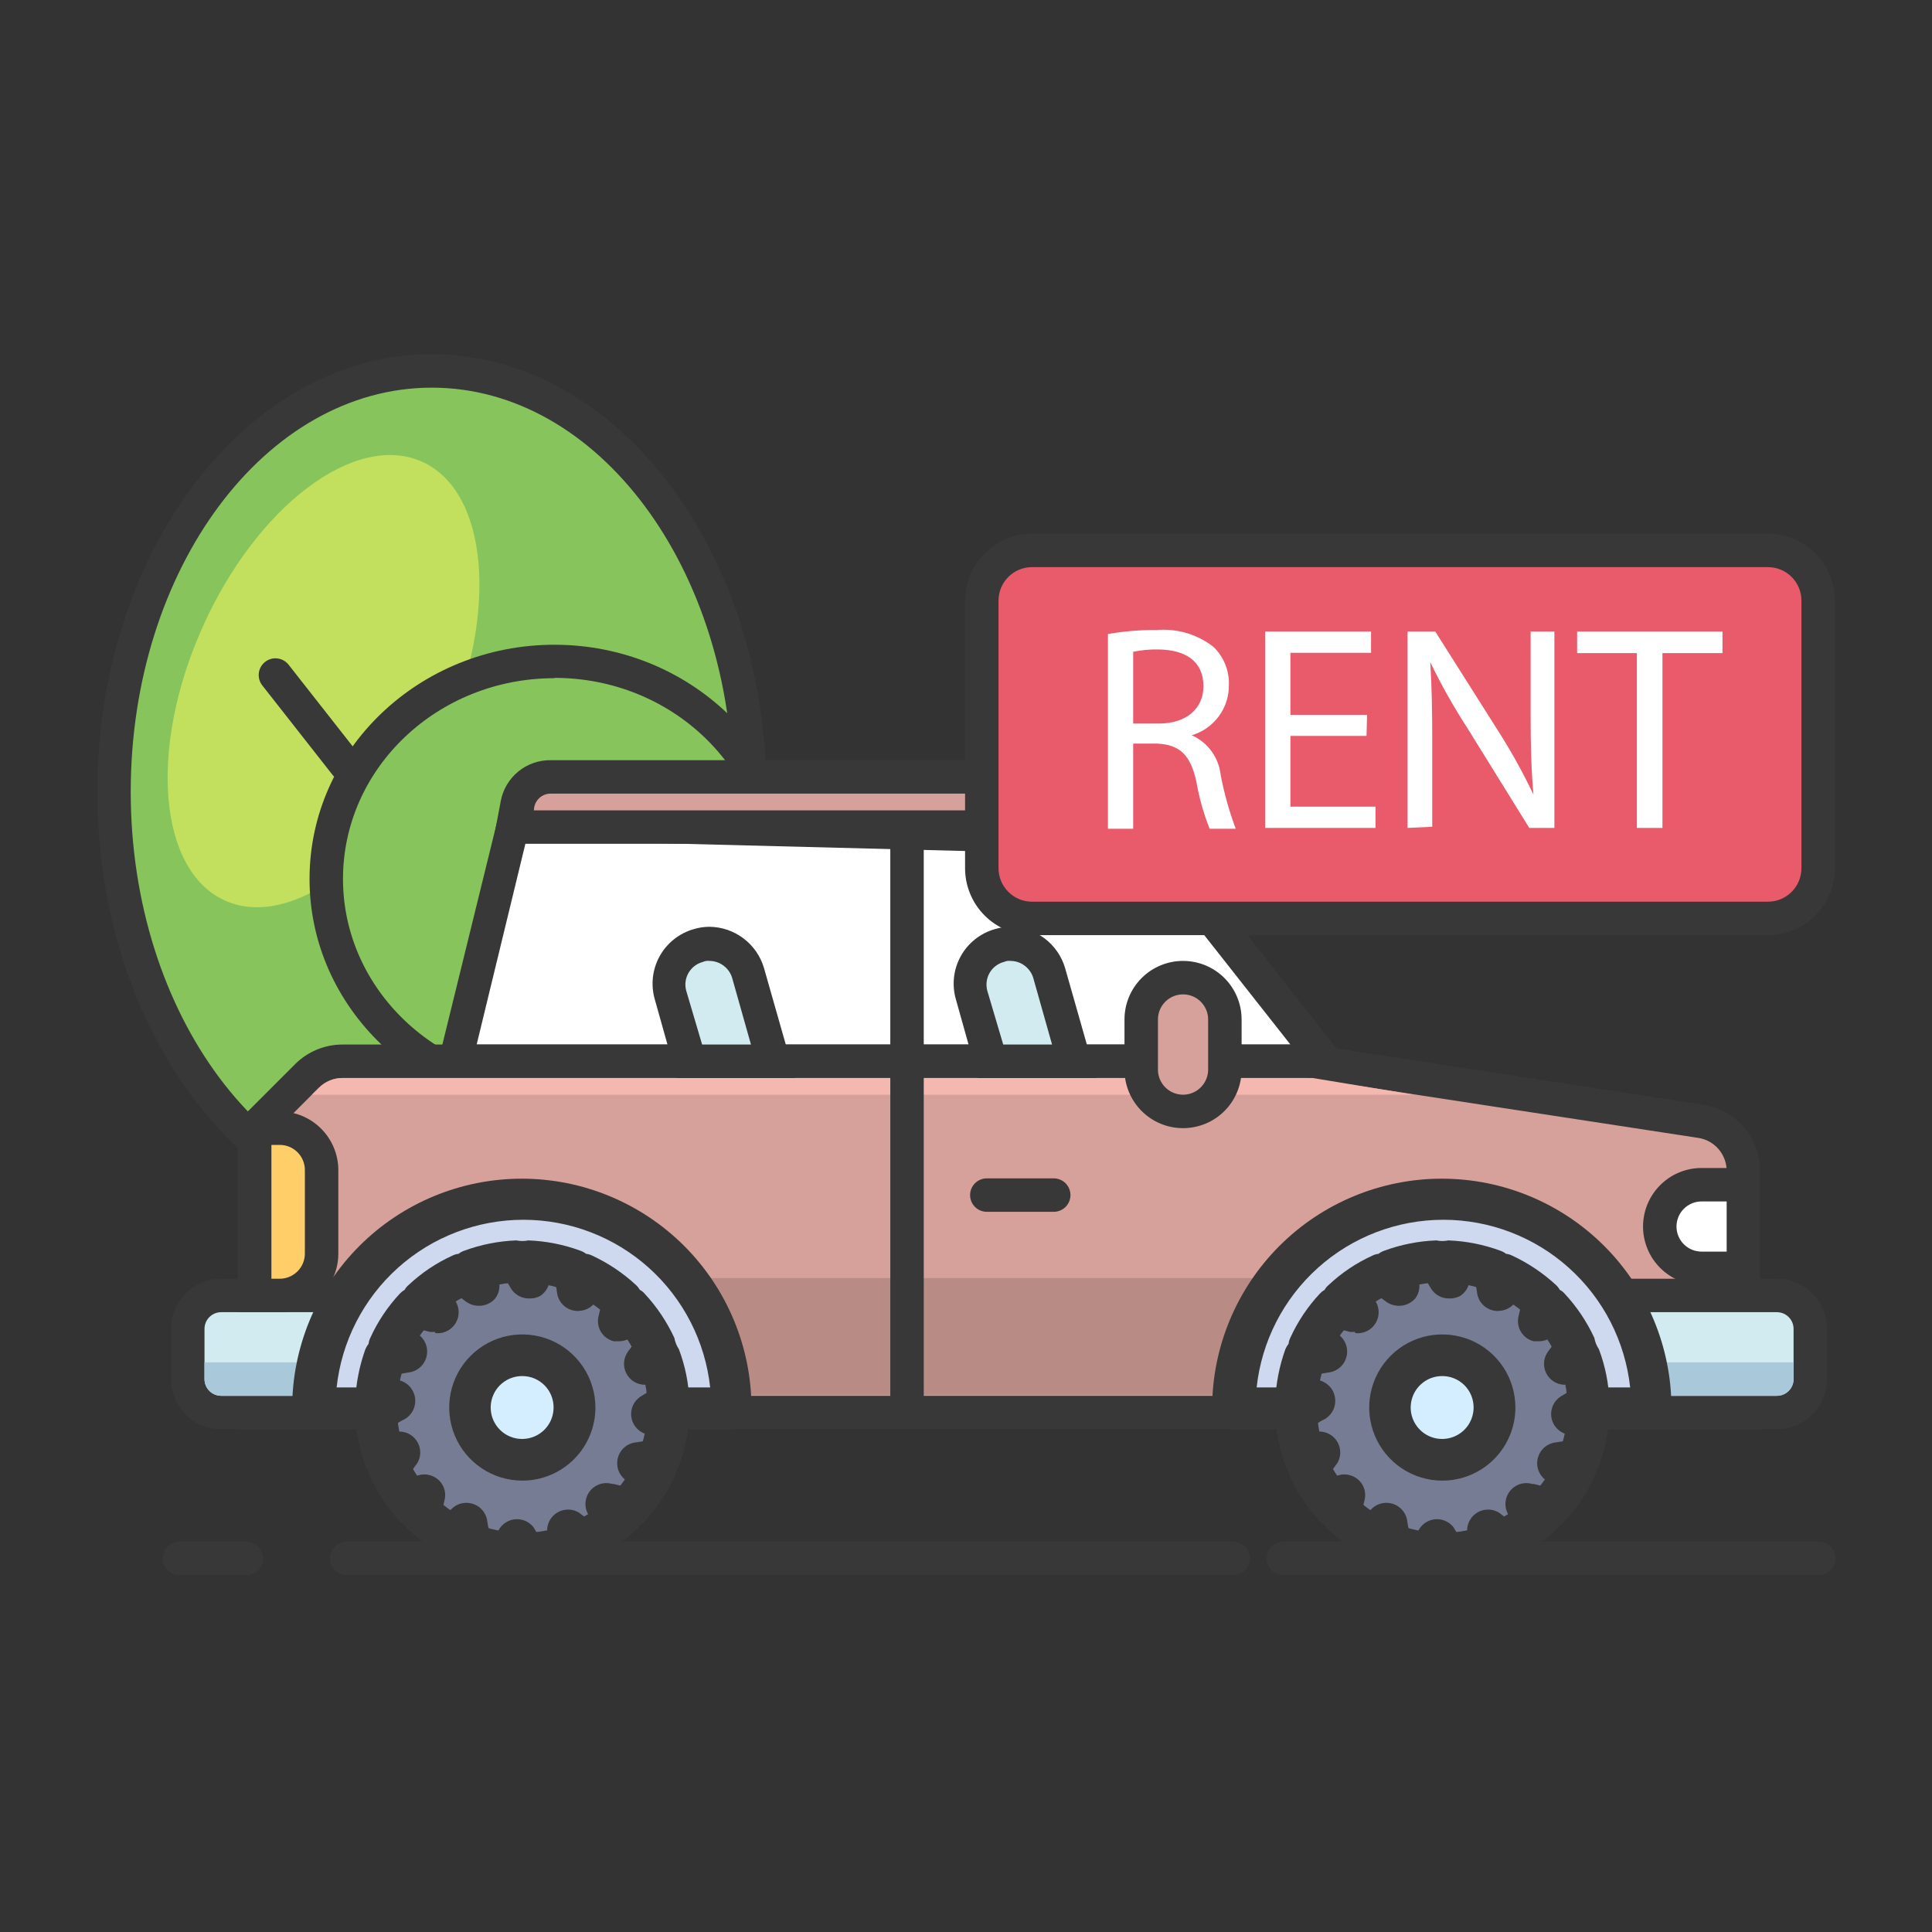 <?xml version="1.0" encoding="UTF-8"?>
<svg xmlns="http://www.w3.org/2000/svg" width="60" height="60" viewBox="0 0 60 60" fill="none">
  <rect x="0" y="0" width="60" height="60" fill="#333333" stroke="none"/>
  <g clip-path="url(#clip0_18_10)">
    <path d="M13.41 37.66C18.873 37.66 23.301 31.808 23.301 24.59C23.301 17.371 18.873 11.52 13.41 11.52C7.948 11.52 3.519 17.371 3.519 24.59C3.519 31.808 7.948 37.66 13.41 37.66Z" fill="#88C45C"></path>
    <path d="M13.41 38.179C7.696 38.179 3.021 32.086 3.021 24.59C3.021 17.093 7.696 11 13.41 11C19.125 11 23.8 17.099 23.8 24.59C23.8 32.081 19.151 38.179 13.41 38.179ZM13.41 12.039C8.242 12.039 4.06 17.67 4.06 24.59C4.06 31.509 8.262 37.14 13.41 37.14C18.558 37.14 22.761 31.514 22.761 24.59C22.761 17.665 18.579 12.039 13.41 12.039Z" fill="#383838"></path>
    <path d="M13.802 22.837C15.49 19.073 15.178 15.268 13.105 14.338C11.032 13.408 7.982 15.705 6.294 19.47C4.605 23.234 4.917 27.039 6.99 27.969C9.064 28.899 12.113 26.602 13.802 22.837Z" fill="#C2E05E"></path>
    <path d="M17.213 34.049C21.126 34.049 24.299 31.023 24.299 27.291C24.299 23.558 21.126 20.532 17.213 20.532C13.3 20.532 10.127 23.558 10.127 27.291C10.127 31.023 13.3 34.049 17.213 34.049Z" fill="#88C45C"></path>
    <path d="M17.218 34.569C13.026 34.569 9.613 31.306 9.613 27.296C9.613 23.286 13.026 20.023 17.218 20.023C21.41 20.023 24.823 23.291 24.823 27.296C24.823 31.301 21.405 34.569 17.218 34.569ZM17.218 21.062C13.582 21.062 10.652 23.862 10.652 27.296C10.652 30.73 13.597 33.53 17.218 33.53C20.839 33.53 23.784 30.735 23.784 27.296C23.784 23.857 20.855 21.052 17.218 21.052V21.062Z" fill="#383838"></path>
    <path d="M8.962 20.643C8.785 20.418 8.458 20.378 8.233 20.556C8.007 20.733 7.968 21.059 8.145 21.285L10.333 24.072C10.51 24.297 10.836 24.337 11.062 24.159C11.288 23.982 11.327 23.655 11.15 23.43L8.962 20.643Z" fill="#383838"></path>
    <path d="M41.156 32.938H14.143L15.951 25.53L35.717 26.034L41.156 32.938Z" fill="white"></path>
    <path d="M42.226 33.478H13.483L15.561 25.021L35.992 25.54L42.226 33.478ZM14.803 32.439H40.075L35.452 26.569L16.346 26.081L14.803 32.439Z" fill="#383838"></path>
    <path d="M52.823 34.813L40.636 32.958H10.631C10.218 32.959 9.822 33.123 9.53 33.416L7.909 35.036V43.867H54.143V36.377C54.149 36.001 54.018 35.635 53.776 35.348C53.533 35.061 53.195 34.871 52.823 34.813Z" fill="#D6A19A"></path>
    <path d="M54.662 44.387H7.39V34.823L9.161 33.052C9.354 32.858 9.583 32.704 9.835 32.599C10.087 32.494 10.358 32.439 10.631 32.439H40.714L52.901 34.309C53.396 34.385 53.846 34.638 54.17 35.019C54.493 35.401 54.668 35.887 54.662 36.387V44.387ZM8.429 43.348H53.623V36.377C53.626 36.126 53.538 35.883 53.376 35.692C53.214 35.501 52.988 35.375 52.74 35.338L40.595 33.478H10.631C10.356 33.479 10.093 33.589 9.899 33.784L8.429 35.255V43.348Z" fill="#383838"></path>
    <path d="M55.182 40.21H46.351C45.777 40.21 45.312 40.675 45.312 41.249V42.808C45.312 43.382 45.777 43.847 46.351 43.847H55.182C55.756 43.847 56.221 43.382 56.221 42.808V41.249C56.221 40.675 55.756 40.21 55.182 40.21Z" fill="#D1EBF0"></path>
    <path d="M55.182 44.387H46.351C45.937 44.387 45.541 44.223 45.249 43.931C44.956 43.638 44.792 43.242 44.792 42.829V41.27C44.792 40.857 44.956 40.46 45.249 40.168C45.541 39.876 45.937 39.712 46.351 39.712H55.182C55.595 39.712 55.992 39.876 56.284 40.168C56.576 40.46 56.74 40.857 56.74 41.27V42.829C56.74 43.242 56.576 43.638 56.284 43.931C55.992 44.223 55.595 44.387 55.182 44.387ZM46.351 40.751C46.213 40.751 46.081 40.805 45.983 40.903C45.886 41 45.831 41.132 45.831 41.27V42.829C45.831 42.966 45.886 43.099 45.983 43.196C46.081 43.293 46.213 43.348 46.351 43.348H55.182C55.32 43.348 55.452 43.293 55.549 43.196C55.647 43.099 55.701 42.966 55.701 42.829V41.27C55.701 41.132 55.647 41 55.549 40.903C55.452 40.805 55.32 40.751 55.182 40.751H46.351Z" fill="#383838"></path>
    <path d="M42.195 39.691H16.221V43.327H42.195V39.691Z" fill="#B98B85"></path>
    <path d="M15.701 40.21H6.87C6.296 40.21 5.831 40.675 5.831 41.249V42.808C5.831 43.382 6.296 43.847 6.87 43.847H15.701C16.275 43.847 16.74 43.382 16.74 42.808V41.249C16.74 40.675 16.275 40.21 15.701 40.21Z" fill="#D1EBF0"></path>
    <path d="M15.701 44.387H6.87C6.457 44.387 6.06 44.223 5.768 43.931C5.476 43.638 5.312 43.242 5.312 42.829V41.27C5.312 40.857 5.476 40.46 5.768 40.168C6.06 39.876 6.457 39.712 6.87 39.712H15.701C16.115 39.712 16.511 39.876 16.803 40.168C17.096 40.46 17.26 40.857 17.26 41.27V42.829C17.26 43.242 17.096 43.638 16.803 43.931C16.511 44.223 16.115 44.387 15.701 44.387ZM6.87 40.751C6.732 40.751 6.6 40.805 6.503 40.903C6.405 41 6.351 41.132 6.351 41.27V42.829C6.351 42.966 6.405 43.099 6.503 43.196C6.6 43.293 6.732 43.348 6.87 43.348H15.701C15.839 43.348 15.971 43.293 16.069 43.196C16.166 43.099 16.221 42.966 16.221 42.829V41.27C16.221 41.132 16.166 41 16.069 40.903C15.971 40.805 15.839 40.751 15.701 40.751H6.87Z" fill="#383838"></path>
    <path d="M6.351 42.309H16.74V43.348H6.87C6.732 43.348 6.6 43.293 6.503 43.196C6.405 43.099 6.351 42.966 6.351 42.829V42.309Z" fill="#A9C9DA"></path>
    <path d="M45.312 42.309H55.701V42.829C55.701 42.966 55.647 43.099 55.549 43.196C55.452 43.293 55.32 43.348 55.182 43.348H45.312V42.309Z" fill="#A9C9DA"></path>
    <path d="M52.844 36.792H54.143V39.39H52.844C52.5 39.39 52.169 39.253 51.926 39.009C51.682 38.766 51.545 38.435 51.545 38.091C51.545 37.746 51.682 37.416 51.926 37.173C52.169 36.929 52.5 36.792 52.844 36.792Z" fill="white"></path>
    <path d="M54.662 39.909H52.844C52.362 39.909 51.9 39.718 51.559 39.377C51.218 39.036 51.026 38.573 51.026 38.091C51.026 37.609 51.218 37.146 51.559 36.805C51.9 36.464 52.362 36.273 52.844 36.273H54.662V39.909ZM52.844 37.312C52.638 37.312 52.439 37.394 52.293 37.54C52.147 37.686 52.065 37.884 52.065 38.091C52.065 38.298 52.147 38.496 52.293 38.642C52.439 38.788 52.638 38.87 52.844 38.87H53.623V37.312H52.844Z" fill="#383838"></path>
    <path d="M8.688 40.231H7.909V35.036H8.688C9.033 35.036 9.363 35.173 9.607 35.417C9.85 35.66 9.987 35.991 9.987 36.335V38.932C9.988 39.103 9.955 39.272 9.89 39.43C9.825 39.588 9.729 39.732 9.608 39.852C9.487 39.973 9.344 40.069 9.186 40.134C9.028 40.199 8.859 40.232 8.688 40.231Z" fill="#FFCE69"></path>
    <path d="M8.688 40.751H7.39V34.517H8.688C9.17 34.518 9.632 34.71 9.972 35.051C10.313 35.392 10.505 35.853 10.507 36.335V38.932C10.507 39.415 10.315 39.877 9.974 40.218C9.633 40.559 9.171 40.751 8.688 40.751ZM8.429 39.712H8.688C8.895 39.712 9.093 39.63 9.239 39.483C9.385 39.337 9.468 39.139 9.468 38.932V36.335C9.468 36.128 9.385 35.93 9.239 35.784C9.093 35.638 8.895 35.556 8.688 35.556H8.429V39.712Z" fill="#383838"></path>
    <path d="M43.904 33.997H9.686L9.904 33.784C10.098 33.589 10.361 33.479 10.636 33.478H40.766L43.904 33.997Z" fill="#F5B8B0"></path>
    <path d="M36.74 30.361C37.085 30.361 37.415 30.498 37.659 30.741C37.902 30.985 38.039 31.315 38.039 31.66V33.218C38.04 33.389 38.007 33.558 37.941 33.716C37.877 33.874 37.781 34.017 37.66 34.138C37.539 34.259 37.396 34.354 37.238 34.419C37.08 34.484 36.911 34.518 36.74 34.517C36.569 34.518 36.4 34.484 36.242 34.419C36.085 34.354 35.941 34.259 35.82 34.138C35.7 34.017 35.604 33.874 35.539 33.716C35.474 33.558 35.441 33.389 35.442 33.218V31.66C35.442 31.315 35.578 30.985 35.822 30.741C36.066 30.498 36.396 30.361 36.74 30.361Z" fill="#D6A19A"></path>
    <path d="M36.74 35.036C36.258 35.036 35.796 34.845 35.455 34.504C35.114 34.163 34.922 33.7 34.922 33.218V31.66C34.922 31.177 35.114 30.715 35.455 30.374C35.796 30.033 36.258 29.842 36.74 29.842C37.222 29.842 37.685 30.033 38.026 30.374C38.367 30.715 38.559 31.177 38.559 31.66V33.218C38.559 33.7 38.367 34.163 38.026 34.504C37.685 34.845 37.222 35.036 36.74 35.036ZM36.74 30.881C36.534 30.881 36.335 30.963 36.189 31.109C36.043 31.255 35.961 31.453 35.961 31.66V33.218C35.961 33.425 36.043 33.623 36.189 33.769C36.335 33.915 36.534 33.997 36.74 33.997C36.947 33.997 37.145 33.915 37.291 33.769C37.437 33.623 37.52 33.425 37.52 33.218V31.66C37.52 31.453 37.437 31.255 37.291 31.109C37.145 30.963 36.947 30.881 36.74 30.881Z" fill="#383838"></path>
    <path d="M15.925 25.686H35.961L34.922 24.127H17.083C16.838 24.123 16.599 24.206 16.409 24.361C16.219 24.516 16.09 24.733 16.044 24.974L15.925 25.686Z" fill="#D6A19A"></path>
    <path d="M36.958 26.205H15.301L15.551 24.881C15.618 24.518 15.812 24.192 16.097 23.959C16.382 23.726 16.741 23.602 17.109 23.608H35.223L36.958 26.205ZM16.579 25.166H35.016L34.667 24.647H17.109C16.986 24.645 16.866 24.686 16.771 24.764C16.676 24.842 16.612 24.952 16.59 25.073L16.579 25.166Z" fill="#383838"></path>
    <path d="M28.688 25.665H27.649V43.847H28.688V25.665Z" fill="#383838"></path>
    <path d="M32.725 37.634H30.647C30.509 37.634 30.377 37.579 30.279 37.482C30.182 37.384 30.127 37.252 30.127 37.114C30.127 36.977 30.182 36.844 30.279 36.747C30.377 36.65 30.509 36.595 30.647 36.595H32.725C32.862 36.595 32.995 36.65 33.092 36.747C33.189 36.844 33.244 36.977 33.244 37.114C33.244 37.252 33.189 37.384 33.092 37.482C32.995 37.579 32.862 37.634 32.725 37.634Z" fill="#383838"></path>
    <path d="M33.364 32.958H30.766L30.205 30.881C30.154 30.695 30.147 30.5 30.183 30.311C30.219 30.122 30.298 29.944 30.414 29.791C30.53 29.637 30.68 29.512 30.852 29.425C31.023 29.339 31.213 29.293 31.405 29.291C31.676 29.293 31.938 29.382 32.154 29.545C32.37 29.708 32.528 29.936 32.605 30.195L33.364 32.958Z" fill="#D1EBF0"></path>
    <path d="M34.049 33.478H30.371L29.686 31.036C29.622 30.814 29.602 30.58 29.628 30.35C29.654 30.12 29.725 29.897 29.838 29.694C29.95 29.491 30.102 29.313 30.283 29.169C30.465 29.025 30.673 28.918 30.896 28.855C31.053 28.807 31.215 28.783 31.379 28.782C31.763 28.785 32.135 28.912 32.441 29.143C32.746 29.374 32.97 29.697 33.078 30.065L34.049 33.478ZM31.156 32.439H32.673L32.086 30.361C32.039 30.212 31.945 30.081 31.819 29.988C31.694 29.894 31.541 29.843 31.384 29.842C31.315 29.833 31.245 29.844 31.182 29.873C31.088 29.897 31 29.939 30.923 29.998C30.846 30.056 30.782 30.129 30.733 30.213C30.685 30.297 30.654 30.389 30.642 30.485C30.63 30.581 30.637 30.678 30.662 30.771L31.156 32.439Z" fill="#383838"></path>
    <path d="M24.013 32.958H21.416L20.855 30.881C20.804 30.695 20.796 30.5 20.832 30.311C20.869 30.122 20.948 29.944 21.064 29.791C21.18 29.637 21.329 29.512 21.501 29.425C21.673 29.339 21.862 29.293 22.055 29.291C22.325 29.293 22.588 29.382 22.804 29.545C23.02 29.708 23.178 29.936 23.255 30.195L24.013 32.958Z" fill="#D1EBF0"></path>
    <path d="M24.699 33.478H21.021L20.335 31.036C20.271 30.814 20.251 30.58 20.277 30.35C20.303 30.12 20.375 29.897 20.487 29.694C20.6 29.491 20.751 29.313 20.933 29.169C21.114 29.025 21.323 28.918 21.546 28.855C21.702 28.807 21.865 28.783 22.029 28.782C22.412 28.785 22.784 28.912 23.09 29.143C23.396 29.374 23.619 29.697 23.727 30.065L24.699 33.478ZM21.805 32.439H23.322L22.735 30.361C22.688 30.212 22.595 30.081 22.469 29.988C22.343 29.894 22.191 29.843 22.034 29.842C21.965 29.833 21.895 29.844 21.831 29.873C21.738 29.897 21.65 29.939 21.573 29.998C21.496 30.056 21.431 30.129 21.383 30.213C21.334 30.297 21.303 30.389 21.291 30.485C21.279 30.581 21.286 30.678 21.312 30.771L21.805 32.439Z" fill="#383838"></path>
    <path d="M54.907 17.093H32.049C31.189 17.093 30.491 17.791 30.491 18.652V26.964C30.491 27.824 31.189 28.522 32.049 28.522H54.907C55.767 28.522 56.465 27.824 56.465 26.964V18.652C56.465 17.791 55.767 17.093 54.907 17.093Z" fill="#E95A6B"></path>
    <path d="M54.907 29.041H32.049C31.498 29.041 30.97 28.823 30.58 28.433C30.19 28.043 29.971 27.515 29.971 26.964V18.652C29.971 18.101 30.19 17.572 30.58 17.183C30.97 16.793 31.498 16.574 32.049 16.574H54.907C55.458 16.574 55.986 16.793 56.376 17.183C56.766 17.572 56.984 18.101 56.984 18.652V26.964C56.984 27.515 56.766 28.043 56.376 28.433C55.986 28.823 55.458 29.041 54.907 29.041ZM32.049 17.613C31.774 17.613 31.509 17.722 31.315 17.917C31.12 18.112 31.01 18.376 31.01 18.652V26.964C31.01 27.239 31.12 27.503 31.315 27.698C31.509 27.893 31.774 28.003 32.049 28.003H54.907C55.182 28.003 55.446 27.893 55.641 27.698C55.836 27.503 55.945 27.239 55.945 26.964V18.652C55.945 18.376 55.836 18.112 55.641 17.917C55.446 17.722 55.182 17.613 54.907 17.613H32.049Z" fill="#383838"></path>
    <path d="M34.408 19.691C34.907 19.602 35.413 19.561 35.919 19.566C36.551 19.511 37.18 19.697 37.681 20.086C37.841 20.238 37.967 20.423 38.05 20.628C38.134 20.834 38.172 21.054 38.164 21.275C38.168 21.625 38.057 21.967 37.849 22.248C37.641 22.53 37.346 22.735 37.01 22.834C37.255 22.942 37.467 23.113 37.624 23.329C37.782 23.545 37.88 23.799 37.909 24.065C38.017 24.635 38.174 25.194 38.377 25.738H37.566C37.38 25.268 37.242 24.781 37.156 24.283C36.974 23.442 36.636 23.125 35.935 23.093H35.192V25.738H34.408V19.691ZM35.192 22.47H35.997C36.839 22.47 37.374 22.008 37.374 21.312C37.374 20.522 36.803 20.179 35.971 20.169C35.71 20.164 35.449 20.189 35.192 20.242V22.47Z" fill="white"></path>
    <path d="M42.439 22.855H40.075V25.052H42.719V25.712H39.291V19.613H42.579V20.273H40.075V22.2H42.455L42.439 22.855Z" fill="white"></path>
    <path d="M43.712 25.712V19.613H44.574L46.527 22.699C46.933 23.335 47.299 23.996 47.623 24.678C47.551 23.862 47.535 23.119 47.535 22.169V19.613H48.273V25.712H47.493L45.561 22.595C45.138 21.942 44.756 21.264 44.418 20.564C44.465 21.332 44.48 22.065 44.48 23.078V25.675L43.712 25.712Z" fill="white"></path>
    <path d="M50.834 20.283H48.979V19.613H53.493V20.283H51.629V25.712H50.834V20.283Z" fill="white"></path>
    <path d="M56.48 48.917H39.857C39.719 48.917 39.587 48.862 39.49 48.765C39.392 48.667 39.338 48.535 39.338 48.397C39.338 48.26 39.392 48.127 39.49 48.03C39.587 47.933 39.719 47.878 39.857 47.878H56.48C56.618 47.878 56.75 47.933 56.848 48.03C56.945 48.127 57 48.26 57 48.397C57 48.535 56.945 48.667 56.848 48.765C56.75 48.862 56.618 48.917 56.48 48.917Z" fill="#383838"></path>
    <path d="M38.299 48.917H10.766C10.629 48.917 10.496 48.862 10.399 48.765C10.302 48.667 10.247 48.535 10.247 48.397C10.247 48.26 10.302 48.127 10.399 48.03C10.496 47.933 10.629 47.878 10.766 47.878H38.299C38.437 47.878 38.569 47.933 38.666 48.03C38.764 48.127 38.818 48.26 38.818 48.397C38.818 48.535 38.764 48.667 38.666 48.765C38.569 48.862 38.437 48.917 38.299 48.917Z" fill="#383838"></path>
    <path d="M7.649 48.917H5.571C5.434 48.917 5.302 48.862 5.204 48.765C5.107 48.667 5.052 48.535 5.052 48.397C5.052 48.26 5.107 48.127 5.204 48.03C5.302 47.933 5.434 47.878 5.571 47.878H7.649C7.787 47.878 7.919 47.933 8.017 48.03C8.114 48.127 8.169 48.26 8.169 48.397C8.169 48.535 8.114 48.667 8.017 48.765C7.919 48.862 7.787 48.917 7.649 48.917Z" fill="#383838"></path>
    <path d="M38.304 43.712C38.304 41.989 38.988 40.338 40.206 39.12C41.424 37.902 43.075 37.218 44.797 37.218C46.52 37.218 48.171 37.902 49.389 39.12C50.607 40.338 51.291 41.989 51.291 43.712H38.304Z" fill="#CED8EE"></path>
    <path d="M51.275 44.387H38.288C38.117 44.386 37.953 44.317 37.833 44.195C37.712 44.073 37.644 43.909 37.644 43.738C37.644 41.846 38.396 40.032 39.733 38.694C41.071 37.357 42.885 36.605 44.777 36.605C46.668 36.605 48.483 37.357 49.82 38.694C51.158 40.032 51.909 41.846 51.909 43.738C51.909 43.907 51.843 44.07 51.724 44.191C51.606 44.313 51.445 44.383 51.275 44.387ZM38.995 43.088H50.626C50.471 41.658 49.794 40.335 48.723 39.374C47.653 38.413 46.265 37.881 44.826 37.881C43.387 37.881 41.999 38.413 40.929 39.374C39.858 40.335 39.181 41.658 39.026 43.088H38.995Z" fill="#383838"></path>
    <path d="M49.052 42.127L48.865 42.023L48.922 41.821C48.724 41.376 48.452 40.968 48.117 40.616H47.909V40.408C47.554 40.075 47.147 39.803 46.704 39.603L46.501 39.665L46.403 39.473C45.946 39.306 45.465 39.214 44.979 39.197L44.818 39.327L44.657 39.197C44.171 39.213 43.691 39.306 43.234 39.473L43.13 39.665L42.932 39.603C42.488 39.804 42.079 40.076 41.722 40.408V40.616H41.514C41.182 40.97 40.912 41.377 40.714 41.821L40.771 42.023L40.584 42.127C40.416 42.582 40.322 43.061 40.304 43.545L40.434 43.712L40.304 43.873C40.321 44.357 40.416 44.836 40.584 45.291L40.771 45.395L40.714 45.597C40.912 46.041 41.182 46.448 41.514 46.803H41.722V47.01C42.078 47.344 42.487 47.616 42.932 47.816L43.13 47.758L43.234 47.945C43.691 48.111 44.171 48.206 44.657 48.226L44.818 48.096L44.979 48.226C45.465 48.206 45.945 48.111 46.403 47.945L46.501 47.758L46.704 47.816C47.148 47.617 47.556 47.345 47.909 47.01V46.803H48.117C48.452 46.45 48.724 46.042 48.922 45.597L48.865 45.395L49.052 45.291C49.218 44.835 49.312 44.357 49.333 43.873L49.203 43.712L49.333 43.545C49.312 43.061 49.217 42.583 49.052 42.127Z" fill="#767C93"></path>
    <path d="M44.792 45.327C45.687 45.327 46.413 44.602 46.413 43.706C46.413 42.811 45.687 42.086 44.792 42.086C43.897 42.086 43.171 42.811 43.171 43.706C43.171 44.602 43.897 45.327 44.792 45.327Z" fill="#D4EDFF"></path>
    <path d="M44.953 48.896C44.9 48.907 44.845 48.907 44.792 48.896C44.73 48.907 44.667 48.907 44.605 48.896C44.051 48.88 43.503 48.772 42.984 48.574C42.923 48.553 42.866 48.523 42.813 48.486C42.75 48.476 42.689 48.459 42.631 48.434C42.127 48.202 41.664 47.889 41.26 47.509C41.21 47.468 41.168 47.419 41.135 47.364C41.081 47.331 41.032 47.291 40.99 47.244C40.609 46.839 40.298 46.374 40.07 45.867C40.042 45.811 40.024 45.749 40.018 45.686C39.976 45.636 39.943 45.58 39.919 45.52C39.731 44.999 39.625 44.452 39.603 43.899C39.629 43.774 39.629 43.645 39.603 43.52C39.625 42.966 39.732 42.42 39.919 41.899C39.945 41.839 39.978 41.784 40.018 41.733C40.025 41.669 40.043 41.608 40.07 41.551C40.3 41.045 40.61 40.58 40.99 40.174C41.032 40.129 41.081 40.09 41.135 40.06C41.167 40.002 41.209 39.951 41.26 39.909C41.663 39.529 42.126 39.218 42.631 38.99C42.688 38.962 42.75 38.945 42.813 38.938C42.864 38.897 42.922 38.865 42.984 38.844C43.504 38.651 44.051 38.543 44.605 38.522C44.728 38.548 44.856 38.548 44.979 38.522C45.533 38.543 46.08 38.651 46.6 38.844C46.662 38.865 46.72 38.897 46.771 38.938C46.834 38.945 46.896 38.962 46.953 38.99C47.455 39.223 47.918 39.533 48.325 39.909C48.372 39.953 48.412 40.004 48.444 40.06C48.5 40.087 48.55 40.126 48.59 40.174C48.969 40.581 49.281 41.046 49.514 41.551C49.536 41.675 49.584 41.794 49.655 41.899C49.851 42.418 49.961 42.965 49.982 43.52C49.956 43.645 49.956 43.774 49.982 43.899C49.962 44.453 49.851 45.001 49.655 45.52C49.635 45.58 49.605 45.636 49.566 45.686C49.558 45.748 49.54 45.81 49.514 45.867C49.282 46.373 48.97 46.838 48.59 47.244C48.549 47.292 48.499 47.333 48.444 47.364C48.412 47.418 48.371 47.467 48.325 47.509C47.92 47.888 47.457 48.2 46.953 48.434C46.895 48.459 46.834 48.476 46.771 48.486C46.719 48.523 46.661 48.553 46.6 48.574C46.082 48.772 45.534 48.88 44.979 48.896H44.953ZM44.792 47.473C44.924 47.474 45.052 47.514 45.161 47.587C45.423 47.561 45.683 47.508 45.935 47.431C46.007 47.32 46.111 47.233 46.233 47.182C46.356 47.131 46.491 47.118 46.621 47.145C46.851 47.024 47.069 46.88 47.27 46.714C47.293 46.585 47.355 46.465 47.448 46.372C47.541 46.279 47.66 46.217 47.79 46.195C47.955 45.992 48.101 45.775 48.226 45.545C48.196 45.415 48.207 45.279 48.257 45.156C48.307 45.032 48.394 44.927 48.507 44.855C48.587 44.605 48.639 44.347 48.662 44.086C48.589 43.977 48.55 43.848 48.55 43.717C48.55 43.585 48.589 43.457 48.662 43.348C48.639 43.085 48.587 42.825 48.507 42.574C48.394 42.503 48.307 42.399 48.257 42.276C48.206 42.153 48.196 42.018 48.226 41.888C48.104 41.657 47.957 41.44 47.79 41.239C47.66 41.216 47.541 41.153 47.449 41.061C47.356 40.968 47.293 40.849 47.27 40.719C47.068 40.554 46.85 40.408 46.621 40.283C46.491 40.311 46.356 40.298 46.233 40.247C46.111 40.196 46.007 40.109 45.935 39.997C45.683 39.92 45.423 39.868 45.161 39.842C45.053 39.918 44.924 39.959 44.792 39.959C44.66 39.959 44.531 39.918 44.423 39.842C44.161 39.867 43.901 39.92 43.649 39.997C43.578 40.109 43.473 40.196 43.351 40.247C43.228 40.298 43.093 40.311 42.964 40.283C42.731 40.403 42.513 40.549 42.314 40.719C42.29 40.848 42.227 40.966 42.134 41.059C42.042 41.152 41.923 41.214 41.795 41.239C41.625 41.439 41.477 41.657 41.353 41.888C41.381 42.018 41.368 42.153 41.317 42.276C41.266 42.398 41.179 42.502 41.068 42.574C40.994 42.827 40.944 43.086 40.917 43.348C40.993 43.456 41.034 43.585 41.034 43.717C41.034 43.849 40.993 43.978 40.917 44.086C40.944 44.346 40.994 44.603 41.068 44.855C41.179 44.927 41.267 45.032 41.318 45.156C41.369 45.279 41.381 45.415 41.353 45.545C41.48 45.775 41.628 45.993 41.795 46.195C41.924 46.218 42.043 46.28 42.136 46.373C42.229 46.466 42.291 46.585 42.314 46.714C42.515 46.881 42.732 47.025 42.964 47.145C43.093 47.118 43.228 47.131 43.351 47.182C43.473 47.233 43.578 47.32 43.649 47.431C43.901 47.509 44.161 47.561 44.423 47.587C44.532 47.513 44.661 47.473 44.792 47.473Z" fill="#383838"></path>
    <path d="M45 40.325C44.888 40.326 44.777 40.298 44.678 40.243C44.58 40.188 44.498 40.109 44.439 40.013L44.236 39.67C44.175 39.525 44.169 39.363 44.219 39.213C44.269 39.064 44.372 38.938 44.508 38.858C44.644 38.779 44.804 38.752 44.958 38.782C45.113 38.811 45.252 38.897 45.348 39.021L45.551 39.358C45.639 39.505 45.667 39.682 45.627 39.849C45.587 40.016 45.483 40.161 45.338 40.252C45.233 40.305 45.117 40.33 45 40.325Z" fill="#383838"></path>
    <path d="M44.792 48.735C44.68 48.736 44.569 48.707 44.472 48.651C44.374 48.596 44.293 48.515 44.236 48.418L44.029 48.081C43.968 47.935 43.962 47.773 44.012 47.624C44.062 47.474 44.164 47.348 44.3 47.269C44.436 47.189 44.596 47.162 44.751 47.192C44.905 47.222 45.044 47.307 45.14 47.431L45.348 47.774C45.437 47.921 45.464 48.097 45.425 48.264C45.385 48.432 45.281 48.576 45.135 48.667C45.031 48.729 44.913 48.762 44.792 48.761V48.735Z" fill="#383838"></path>
    <path d="M48.823 44.564C48.681 44.564 48.543 44.518 48.43 44.432C48.316 44.347 48.234 44.226 48.196 44.09C48.158 43.953 48.165 43.807 48.218 43.675C48.27 43.543 48.364 43.432 48.486 43.358L48.834 43.151C48.98 43.088 49.144 43.082 49.294 43.132C49.445 43.182 49.572 43.286 49.651 43.424C49.73 43.561 49.756 43.723 49.724 43.878C49.693 44.034 49.605 44.172 49.478 44.268L49.135 44.47C49.041 44.528 48.934 44.56 48.823 44.564Z" fill="#383838"></path>
    <path d="M40.413 44.387C40.303 44.385 40.194 44.355 40.098 44.301C40.002 44.246 39.921 44.169 39.862 44.075C39.773 43.928 39.746 43.752 39.786 43.585C39.826 43.418 39.93 43.273 40.075 43.182L40.408 42.984C40.476 42.932 40.554 42.893 40.637 42.87C40.721 42.847 40.807 42.841 40.893 42.852C40.979 42.863 41.061 42.89 41.136 42.933C41.211 42.976 41.277 43.033 41.33 43.101C41.383 43.169 41.422 43.248 41.444 43.331C41.467 43.414 41.473 43.501 41.462 43.587C41.452 43.672 41.424 43.755 41.381 43.83C41.338 43.905 41.281 43.971 41.213 44.023C41.166 44.061 41.113 44.091 41.057 44.112L40.714 44.319C40.621 44.365 40.517 44.389 40.413 44.387Z" fill="#383838"></path>
    <path d="M47.79 41.654H47.634C47.551 41.635 47.473 41.598 47.404 41.548C47.336 41.497 47.278 41.434 47.234 41.361C47.19 41.288 47.161 41.207 47.148 41.123C47.136 41.038 47.14 40.953 47.161 40.87L47.255 40.48C47.278 40.399 47.318 40.322 47.372 40.256C47.425 40.189 47.491 40.134 47.566 40.093C47.641 40.052 47.723 40.026 47.807 40.017C47.892 40.008 47.978 40.015 48.06 40.039C48.217 40.083 48.352 40.185 48.436 40.326C48.52 40.466 48.547 40.633 48.512 40.792L48.418 41.182C48.38 41.319 48.297 41.439 48.184 41.524C48.07 41.609 47.932 41.655 47.79 41.654Z" fill="#383838"></path>
    <path d="M41.696 47.452C41.611 47.455 41.526 47.441 41.447 47.41C41.367 47.38 41.294 47.335 41.233 47.276C41.171 47.218 41.121 47.148 41.087 47.07C41.052 46.992 41.033 46.908 41.031 46.823C41.024 46.765 41.024 46.705 41.031 46.647L41.125 46.257C41.173 46.092 41.285 45.952 41.436 45.87C41.587 45.787 41.765 45.767 41.93 45.816C42.087 45.859 42.222 45.962 42.306 46.102C42.39 46.242 42.417 46.409 42.382 46.569L42.288 46.958C42.254 47.092 42.178 47.212 42.072 47.301C41.965 47.389 41.834 47.442 41.696 47.452Z" fill="#383838"></path>
    <path d="M47.867 47.452H47.712L47.327 47.353C47.238 47.343 47.152 47.314 47.074 47.268C46.996 47.223 46.929 47.162 46.876 47.089C46.824 47.016 46.786 46.933 46.767 46.845C46.749 46.757 46.748 46.666 46.766 46.578C46.784 46.49 46.821 46.406 46.873 46.333C46.925 46.259 46.991 46.198 47.068 46.151C47.146 46.105 47.231 46.075 47.321 46.064C47.41 46.053 47.501 46.06 47.587 46.086H47.634L48.023 46.184C48.19 46.211 48.34 46.302 48.442 46.437C48.544 46.572 48.589 46.741 48.569 46.909C48.549 47.076 48.465 47.23 48.334 47.337C48.203 47.444 48.036 47.496 47.867 47.483V47.452Z" fill="#383838"></path>
    <path d="M42.086 41.364H41.93L41.54 41.265C41.384 41.214 41.254 41.106 41.174 40.962C41.095 40.819 41.073 40.651 41.112 40.492C41.151 40.332 41.25 40.194 41.387 40.104C41.524 40.015 41.69 39.98 41.852 40.008L42.242 40.106C42.327 40.117 42.409 40.144 42.483 40.186C42.558 40.227 42.623 40.284 42.676 40.351C42.729 40.418 42.768 40.495 42.791 40.578C42.814 40.66 42.821 40.746 42.81 40.831C42.8 40.916 42.773 40.998 42.731 41.073C42.689 41.147 42.633 41.213 42.566 41.266C42.499 41.319 42.422 41.358 42.339 41.381C42.257 41.404 42.171 41.41 42.086 41.4V41.364Z" fill="#383838"></path>
    <path d="M46.522 40.714C46.365 40.716 46.212 40.66 46.093 40.558C45.974 40.456 45.895 40.314 45.873 40.158L45.816 39.769C45.803 39.684 45.807 39.597 45.827 39.513C45.848 39.429 45.885 39.35 45.936 39.281C45.987 39.211 46.051 39.153 46.125 39.108C46.199 39.063 46.281 39.034 46.366 39.021C46.452 39.008 46.538 39.012 46.622 39.032C46.706 39.053 46.785 39.09 46.854 39.141C46.924 39.192 46.983 39.257 47.027 39.33C47.072 39.404 47.101 39.486 47.114 39.571L47.171 39.966C47.197 40.132 47.157 40.301 47.06 40.438C46.963 40.575 46.817 40.668 46.652 40.699L46.522 40.714Z" fill="#383838"></path>
    <path d="M43.12 48.397C42.963 48.4 42.81 48.346 42.691 48.245C42.571 48.143 42.493 48.002 42.47 47.847L42.413 47.452C42.396 47.365 42.397 47.276 42.415 47.189C42.434 47.103 42.47 47.021 42.521 46.949C42.572 46.876 42.637 46.815 42.712 46.769C42.788 46.722 42.872 46.692 42.959 46.679C43.047 46.666 43.136 46.671 43.221 46.693C43.307 46.715 43.387 46.755 43.457 46.809C43.527 46.864 43.585 46.932 43.628 47.009C43.671 47.086 43.697 47.172 43.706 47.26L43.774 47.655C43.801 47.821 43.762 47.992 43.665 48.13C43.568 48.267 43.42 48.362 43.255 48.392H43.145L43.12 48.397Z" fill="#383838"></path>
    <path d="M48.439 46.091C48.354 46.097 48.268 46.087 48.187 46.06C48.105 46.034 48.03 45.991 47.965 45.936C47.901 45.88 47.847 45.812 47.809 45.736C47.77 45.659 47.747 45.576 47.74 45.491C47.734 45.406 47.744 45.32 47.771 45.239C47.797 45.157 47.84 45.082 47.896 45.017C47.951 44.952 48.019 44.899 48.096 44.861C48.172 44.822 48.255 44.799 48.34 44.792L48.735 44.73C48.902 44.703 49.072 44.742 49.21 44.839C49.348 44.936 49.442 45.083 49.473 45.249C49.5 45.416 49.461 45.586 49.364 45.724C49.267 45.862 49.119 45.956 48.953 45.987L48.559 46.044L48.439 46.091Z" fill="#383838"></path>
    <path d="M40.745 42.683C40.658 42.694 40.569 42.687 40.484 42.663C40.4 42.638 40.321 42.597 40.253 42.541C40.185 42.485 40.129 42.416 40.088 42.338C40.047 42.259 40.023 42.174 40.017 42.086C40.01 41.998 40.022 41.909 40.051 41.826C40.08 41.743 40.125 41.666 40.185 41.601C40.244 41.536 40.316 41.484 40.397 41.447C40.477 41.411 40.564 41.391 40.652 41.39L41.052 41.333C41.139 41.315 41.229 41.315 41.316 41.333C41.404 41.352 41.486 41.387 41.559 41.439C41.632 41.49 41.694 41.556 41.74 41.632C41.787 41.707 41.818 41.792 41.83 41.88C41.843 41.968 41.838 42.058 41.814 42.144C41.791 42.23 41.751 42.311 41.695 42.381C41.64 42.45 41.571 42.508 41.492 42.55C41.414 42.593 41.328 42.618 41.239 42.626L40.844 42.694L40.745 42.683Z" fill="#383838"></path>
    <path d="M43.436 40.553C43.299 40.551 43.165 40.508 43.052 40.429L42.73 40.19C42.672 40.126 42.628 40.052 42.599 39.972C42.57 39.891 42.558 39.806 42.562 39.72C42.566 39.635 42.588 39.551 42.624 39.474C42.661 39.397 42.713 39.327 42.777 39.27C42.872 39.183 42.992 39.127 43.12 39.109C43.248 39.092 43.378 39.114 43.493 39.171L43.821 39.41C43.958 39.514 44.049 39.667 44.075 39.837C44.1 40.007 44.057 40.181 43.956 40.319C43.892 40.394 43.812 40.454 43.722 40.494C43.632 40.535 43.535 40.555 43.436 40.553Z" fill="#383838"></path>
    <path d="M46.465 48.397C46.327 48.393 46.196 48.341 46.091 48.252L45.79 48.023C45.665 47.916 45.585 47.766 45.567 47.602C45.549 47.439 45.594 47.275 45.692 47.143C45.79 47.011 45.935 46.921 46.097 46.892C46.258 46.862 46.425 46.895 46.564 46.984L46.88 47.229C47.019 47.33 47.112 47.481 47.14 47.651C47.167 47.82 47.126 47.993 47.026 48.132C46.962 48.22 46.877 48.291 46.779 48.337C46.681 48.383 46.573 48.404 46.465 48.397Z" fill="#383838"></path>
    <path d="M48.6 43.005C48.479 43.005 48.361 42.972 48.259 42.908C48.156 42.845 48.073 42.754 48.019 42.646C47.965 42.538 47.942 42.418 47.953 42.298C47.964 42.178 48.008 42.063 48.081 41.966L48.319 41.644C48.382 41.587 48.455 41.542 48.535 41.513C48.615 41.483 48.7 41.471 48.785 41.474C48.87 41.478 48.954 41.499 49.031 41.535C49.108 41.571 49.177 41.623 49.234 41.686C49.32 41.783 49.376 41.903 49.395 42.031C49.413 42.16 49.393 42.291 49.338 42.408L49.099 42.73C49.041 42.81 48.967 42.876 48.88 42.924C48.794 42.971 48.698 42.999 48.6 43.005Z" fill="#383838"></path>
    <path d="M40.745 46.034C40.628 46.027 40.514 45.989 40.416 45.924C40.319 45.858 40.24 45.767 40.19 45.661C40.139 45.555 40.118 45.437 40.129 45.319C40.14 45.202 40.183 45.09 40.252 44.995L40.491 44.673C40.599 44.553 40.748 44.478 40.908 44.462C41.069 44.446 41.229 44.49 41.359 44.586C41.489 44.682 41.578 44.823 41.609 44.981C41.641 45.139 41.613 45.303 41.53 45.441L41.291 45.764C41.229 45.85 41.147 45.919 41.052 45.967C40.957 46.014 40.852 46.037 40.745 46.034Z" fill="#383838"></path>
    <path d="M44.792 45.982C44.343 45.982 43.904 45.849 43.531 45.599C43.158 45.35 42.867 44.995 42.695 44.58C42.523 44.166 42.478 43.709 42.566 43.269C42.653 42.828 42.87 42.424 43.187 42.106C43.504 41.789 43.909 41.573 44.349 41.485C44.79 41.398 45.246 41.443 45.661 41.614C46.076 41.786 46.43 42.077 46.68 42.45C46.929 42.824 47.062 43.263 47.062 43.712C47.062 44.314 46.823 44.891 46.397 45.317C45.972 45.743 45.394 45.982 44.792 45.982ZM44.792 42.735C44.599 42.734 44.41 42.79 44.248 42.897C44.087 43.004 43.961 43.156 43.886 43.334C43.812 43.513 43.791 43.709 43.828 43.899C43.866 44.089 43.958 44.263 44.095 44.4C44.231 44.538 44.405 44.631 44.594 44.669C44.784 44.707 44.981 44.688 45.16 44.614C45.338 44.541 45.491 44.416 45.599 44.255C45.706 44.094 45.764 43.905 45.764 43.712C45.764 43.584 45.74 43.457 45.691 43.338C45.643 43.22 45.571 43.112 45.481 43.021C45.391 42.931 45.283 42.859 45.165 42.809C45.047 42.76 44.92 42.735 44.792 42.735Z" fill="#383838"></path>
    <path d="M9.732 43.712C9.732 41.989 10.417 40.338 11.634 39.12C12.852 37.902 14.504 37.218 16.226 37.218C17.948 37.218 19.6 37.902 20.818 39.12C22.035 40.338 22.72 41.989 22.72 43.712H9.732Z" fill="#CED8EE"></path>
    <path d="M22.704 44.387H9.717C9.546 44.386 9.382 44.317 9.261 44.195C9.14 44.073 9.073 43.909 9.073 43.738C9.073 41.846 9.824 40.032 11.162 38.694C12.499 37.357 14.313 36.605 16.205 36.605C18.097 36.605 19.911 37.357 21.249 38.694C22.586 40.032 23.338 41.846 23.338 43.738C23.338 43.907 23.271 44.07 23.153 44.191C23.035 44.313 22.873 44.383 22.704 44.387ZM10.423 43.088H22.055C21.9 41.658 21.222 40.335 20.152 39.374C19.081 38.413 17.693 37.881 16.255 37.881C14.816 37.881 13.428 38.413 12.357 39.374C11.287 40.335 10.609 41.658 10.454 43.088H10.423Z" fill="#383838"></path>
    <path d="M20.48 42.127L20.294 42.023L20.351 41.821C20.153 41.376 19.881 40.968 19.545 40.616H19.338V40.408C18.983 40.075 18.576 39.803 18.133 39.603L17.93 39.665L17.831 39.473C17.374 39.306 16.894 39.214 16.408 39.197L16.247 39.327L16.086 39.197C15.6 39.213 15.119 39.306 14.662 39.473L14.558 39.665L14.361 39.603C13.917 39.804 13.508 40.076 13.151 40.408V40.616H12.943C12.611 40.97 12.34 41.377 12.143 41.821L12.2 42.023L12.013 42.127C11.845 42.582 11.75 43.061 11.732 43.545L11.862 43.712L11.732 43.873C11.75 44.357 11.845 44.836 12.013 45.291L12.2 45.395L12.143 45.597C12.34 46.041 12.611 46.448 12.943 46.803H13.151V47.01C13.507 47.344 13.916 47.616 14.361 47.816L14.558 47.758L14.662 47.945C15.12 48.111 15.6 48.206 16.086 48.226L16.247 48.096L16.408 48.226C16.894 48.206 17.374 48.111 17.831 47.945L17.93 47.758L18.133 47.816C18.577 47.617 18.984 47.345 19.338 47.01V46.803H19.545C19.881 46.45 20.153 46.042 20.351 45.597L20.294 45.395L20.48 45.291C20.646 44.835 20.741 44.357 20.761 43.873L20.631 43.712L20.761 43.545C20.741 43.061 20.646 42.583 20.48 42.127Z" fill="#767C93"></path>
    <path d="M16.221 45.327C17.116 45.327 17.842 44.602 17.842 43.706C17.842 42.811 17.116 42.086 16.221 42.086C15.326 42.086 14.6 42.811 14.6 43.706C14.6 44.602 15.326 45.327 16.221 45.327Z" fill="#D4EDFF"></path>
    <path d="M16.382 48.896C16.329 48.907 16.274 48.907 16.221 48.896C16.159 48.907 16.096 48.907 16.034 48.896C15.479 48.88 14.931 48.772 14.413 48.574C14.352 48.553 14.294 48.523 14.242 48.486C14.179 48.476 14.118 48.459 14.06 48.434C13.556 48.202 13.092 47.889 12.688 47.509C12.639 47.468 12.596 47.419 12.564 47.364C12.509 47.331 12.46 47.291 12.418 47.244C12.038 46.839 11.727 46.374 11.499 45.867C11.47 45.811 11.453 45.749 11.447 45.686C11.405 45.636 11.371 45.58 11.348 45.52C11.16 44.999 11.053 44.452 11.031 43.899C11.057 43.774 11.057 43.645 11.031 43.52C11.054 42.966 11.161 42.42 11.348 41.899C11.374 41.839 11.407 41.784 11.447 41.733C11.454 41.669 11.471 41.608 11.499 41.551C11.728 41.045 12.039 40.58 12.418 40.174C12.461 40.129 12.51 40.09 12.564 40.06C12.595 40.002 12.638 39.951 12.688 39.909C13.091 39.529 13.555 39.218 14.06 38.99C14.117 38.962 14.178 38.945 14.242 38.938C14.293 38.897 14.351 38.865 14.413 38.844C14.933 38.651 15.48 38.543 16.034 38.522C16.157 38.548 16.285 38.548 16.408 38.522C16.962 38.543 17.509 38.651 18.029 38.844C18.091 38.865 18.149 38.897 18.2 38.938C18.263 38.945 18.325 38.962 18.382 38.99C18.884 39.223 19.347 39.533 19.753 39.909C19.8 39.953 19.84 40.004 19.873 40.06C19.929 40.087 19.978 40.126 20.018 40.174C20.397 40.581 20.709 41.046 20.943 41.551C20.965 41.675 21.012 41.794 21.083 41.899C21.279 42.418 21.39 42.965 21.41 43.52C21.384 43.645 21.384 43.774 21.41 43.899C21.39 44.453 21.28 45.001 21.083 45.52C21.063 45.58 21.033 45.636 20.995 45.686C20.986 45.748 20.969 45.81 20.943 45.867C20.711 46.373 20.399 46.838 20.018 47.244C19.977 47.292 19.928 47.333 19.873 47.364C19.84 47.418 19.8 47.467 19.753 47.509C19.348 47.888 18.885 48.2 18.382 48.434C18.324 48.459 18.263 48.476 18.2 48.486C18.147 48.523 18.09 48.553 18.029 48.574C17.51 48.772 16.962 48.88 16.408 48.896H16.382ZM16.221 47.473C16.352 47.474 16.48 47.514 16.59 47.587C16.852 47.561 17.111 47.508 17.364 47.431C17.436 47.32 17.54 47.233 17.662 47.182C17.785 47.131 17.92 47.118 18.049 47.145C18.28 47.024 18.498 46.88 18.699 46.714C18.721 46.585 18.783 46.465 18.876 46.372C18.969 46.279 19.089 46.217 19.218 46.195C19.384 45.992 19.53 45.775 19.654 45.545C19.625 45.415 19.636 45.279 19.686 45.156C19.736 45.032 19.823 44.927 19.935 44.855C20.015 44.605 20.068 44.347 20.091 44.086C20.017 43.977 19.978 43.848 19.978 43.717C19.978 43.585 20.017 43.457 20.091 43.348C20.068 43.085 20.016 42.825 19.935 42.574C19.823 42.503 19.735 42.399 19.685 42.276C19.635 42.153 19.624 42.018 19.654 41.888C19.532 41.657 19.386 41.44 19.218 41.239C19.089 41.216 18.97 41.153 18.877 41.061C18.784 40.968 18.722 40.849 18.699 40.719C18.496 40.554 18.279 40.408 18.049 40.283C17.92 40.311 17.785 40.298 17.662 40.247C17.54 40.196 17.436 40.109 17.364 39.997C17.111 39.92 16.852 39.868 16.59 39.842C16.482 39.918 16.353 39.959 16.221 39.959C16.089 39.959 15.96 39.918 15.852 39.842C15.589 39.867 15.33 39.92 15.078 39.997C15.006 40.109 14.902 40.196 14.78 40.247C14.657 40.298 14.522 40.311 14.392 40.283C14.16 40.403 13.942 40.549 13.743 40.719C13.718 40.848 13.655 40.966 13.563 41.059C13.47 41.152 13.352 41.214 13.223 41.239C13.054 41.439 12.906 41.657 12.782 41.888C12.809 42.018 12.797 42.153 12.746 42.276C12.695 42.398 12.608 42.502 12.496 42.574C12.422 42.827 12.372 43.086 12.345 43.348C12.422 43.456 12.463 43.585 12.463 43.717C12.463 43.849 12.422 43.978 12.345 44.086C12.372 44.346 12.422 44.603 12.496 44.855C12.608 44.927 12.695 45.032 12.746 45.156C12.797 45.279 12.81 45.415 12.782 45.545C12.909 45.775 13.056 45.993 13.223 46.195C13.353 46.218 13.472 46.28 13.564 46.373C13.657 46.466 13.72 46.585 13.743 46.714C13.943 46.881 14.161 47.025 14.392 47.145C14.522 47.118 14.657 47.131 14.78 47.182C14.902 47.233 15.006 47.32 15.078 47.431C15.33 47.509 15.589 47.561 15.852 47.587C15.961 47.513 16.089 47.473 16.221 47.473Z" fill="#383838"></path>
    <path d="M16.429 40.325C16.316 40.326 16.205 40.298 16.107 40.243C16.009 40.188 15.926 40.109 15.867 40.013L15.665 39.67C15.604 39.525 15.598 39.363 15.648 39.213C15.698 39.064 15.8 38.938 15.936 38.858C16.072 38.779 16.232 38.752 16.387 38.782C16.542 38.811 16.68 38.897 16.777 39.021L16.979 39.358C17.068 39.505 17.096 39.682 17.056 39.849C17.016 40.016 16.912 40.161 16.766 40.252C16.662 40.305 16.546 40.33 16.429 40.325Z" fill="#383838"></path>
    <path d="M16.221 48.735C16.108 48.736 15.998 48.707 15.9 48.651C15.803 48.596 15.722 48.515 15.665 48.418L15.457 48.081C15.396 47.935 15.39 47.773 15.44 47.624C15.49 47.474 15.593 47.348 15.729 47.269C15.864 47.189 16.025 47.162 16.179 47.192C16.334 47.222 16.472 47.307 16.569 47.431L16.777 47.774C16.866 47.921 16.893 48.097 16.853 48.264C16.813 48.432 16.709 48.576 16.564 48.667C16.46 48.729 16.341 48.762 16.221 48.761V48.735Z" fill="#383838"></path>
    <path d="M20.252 44.564C20.11 44.564 19.972 44.518 19.858 44.432C19.745 44.347 19.663 44.226 19.625 44.09C19.586 43.953 19.594 43.807 19.646 43.675C19.699 43.543 19.793 43.432 19.914 43.358L20.262 43.151C20.408 43.088 20.572 43.082 20.723 43.132C20.873 43.182 21 43.286 21.079 43.424C21.159 43.561 21.185 43.723 21.153 43.878C21.121 44.034 21.034 44.172 20.907 44.268L20.564 44.47C20.47 44.528 20.362 44.56 20.252 44.564Z" fill="#383838"></path>
    <path d="M11.842 44.387C11.731 44.385 11.623 44.355 11.527 44.301C11.431 44.246 11.35 44.169 11.291 44.075C11.202 43.928 11.175 43.752 11.214 43.585C11.254 43.418 11.358 43.273 11.504 43.182L11.836 42.984C11.905 42.932 11.982 42.893 12.066 42.87C12.149 42.847 12.236 42.841 12.322 42.852C12.407 42.863 12.49 42.89 12.565 42.933C12.64 42.976 12.706 43.033 12.758 43.101C12.811 43.169 12.85 43.248 12.873 43.331C12.896 43.414 12.902 43.501 12.891 43.587C12.88 43.672 12.852 43.755 12.81 43.83C12.767 43.905 12.71 43.971 12.642 44.023C12.595 44.061 12.542 44.091 12.486 44.112L12.143 44.319C12.049 44.365 11.946 44.389 11.842 44.387Z" fill="#383838"></path>
    <path d="M19.218 41.654H19.062C18.98 41.635 18.902 41.598 18.833 41.548C18.764 41.497 18.706 41.434 18.662 41.361C18.618 41.288 18.589 41.207 18.577 41.123C18.564 41.038 18.569 40.953 18.59 40.87L18.683 40.48C18.707 40.399 18.747 40.322 18.8 40.256C18.854 40.189 18.919 40.134 18.994 40.093C19.069 40.052 19.151 40.026 19.236 40.017C19.321 40.008 19.406 40.015 19.488 40.039C19.646 40.083 19.78 40.185 19.864 40.326C19.948 40.466 19.976 40.633 19.94 40.792L19.847 41.182C19.808 41.319 19.726 41.439 19.612 41.524C19.499 41.609 19.36 41.655 19.218 41.654Z" fill="#383838"></path>
    <path d="M13.125 47.452C13.04 47.455 12.955 47.441 12.875 47.41C12.796 47.38 12.723 47.335 12.661 47.276C12.599 47.218 12.55 47.148 12.515 47.07C12.481 46.992 12.462 46.908 12.46 46.823C12.452 46.765 12.452 46.705 12.46 46.647L12.553 46.257C12.601 46.092 12.713 45.952 12.864 45.87C13.015 45.787 13.193 45.767 13.358 45.816C13.516 45.859 13.65 45.962 13.734 46.102C13.819 46.242 13.846 46.409 13.81 46.569L13.717 46.958C13.682 47.092 13.607 47.212 13.5 47.301C13.394 47.389 13.263 47.442 13.125 47.452Z" fill="#383838"></path>
    <path d="M19.296 47.452H19.14L18.756 47.353C18.666 47.343 18.58 47.314 18.503 47.268C18.425 47.223 18.358 47.162 18.305 47.089C18.252 47.016 18.215 46.933 18.196 46.845C18.177 46.757 18.177 46.666 18.195 46.578C18.213 46.49 18.249 46.406 18.301 46.333C18.353 46.259 18.42 46.198 18.497 46.151C18.574 46.105 18.66 46.075 18.749 46.064C18.839 46.053 18.929 46.06 19.016 46.086H19.062L19.452 46.184C19.619 46.211 19.769 46.302 19.87 46.437C19.972 46.572 20.018 46.741 19.998 46.909C19.977 47.076 19.893 47.23 19.762 47.337C19.632 47.444 19.465 47.496 19.296 47.483V47.452Z" fill="#383838"></path>
    <path d="M13.514 41.364H13.358L12.969 41.265C12.813 41.214 12.682 41.106 12.603 40.962C12.523 40.819 12.501 40.651 12.541 40.492C12.58 40.332 12.678 40.194 12.816 40.104C12.953 40.015 13.119 39.98 13.28 40.008L13.67 40.106C13.755 40.117 13.837 40.144 13.912 40.186C13.986 40.227 14.052 40.284 14.105 40.351C14.157 40.418 14.197 40.495 14.22 40.578C14.243 40.66 14.249 40.746 14.239 40.831C14.229 40.916 14.202 40.998 14.16 41.073C14.118 41.147 14.062 41.213 13.994 41.266C13.927 41.319 13.85 41.358 13.768 41.381C13.685 41.404 13.599 41.41 13.514 41.4V41.364Z" fill="#383838"></path>
    <path d="M17.951 40.714C17.794 40.716 17.641 40.66 17.522 40.558C17.402 40.456 17.324 40.314 17.301 40.158L17.244 39.769C17.231 39.684 17.235 39.597 17.256 39.513C17.276 39.429 17.313 39.35 17.364 39.281C17.416 39.211 17.48 39.153 17.554 39.108C17.628 39.063 17.709 39.034 17.795 39.021C17.88 39.008 17.967 39.012 18.051 39.032C18.135 39.053 18.213 39.09 18.283 39.141C18.352 39.192 18.411 39.257 18.456 39.33C18.5 39.404 18.53 39.486 18.543 39.571L18.6 39.966C18.626 40.132 18.586 40.301 18.489 40.438C18.392 40.575 18.245 40.668 18.081 40.699L17.951 40.714Z" fill="#383838"></path>
    <path d="M14.548 48.397C14.391 48.4 14.239 48.346 14.119 48.245C14 48.143 13.921 48.002 13.899 47.847L13.842 47.452C13.825 47.365 13.825 47.276 13.844 47.189C13.862 47.103 13.898 47.021 13.949 46.949C14 46.876 14.066 46.815 14.141 46.769C14.216 46.722 14.3 46.692 14.388 46.679C14.475 46.666 14.565 46.671 14.65 46.693C14.736 46.715 14.816 46.755 14.886 46.809C14.956 46.864 15.014 46.932 15.056 47.009C15.099 47.086 15.126 47.172 15.135 47.26L15.203 47.655C15.23 47.821 15.191 47.992 15.094 48.13C14.996 48.267 14.849 48.362 14.683 48.392H14.574L14.548 48.397Z" fill="#383838"></path>
    <path d="M19.867 46.091C19.782 46.097 19.697 46.087 19.615 46.06C19.534 46.034 19.459 45.991 19.394 45.936C19.329 45.88 19.276 45.812 19.237 45.736C19.198 45.659 19.175 45.576 19.169 45.491C19.162 45.406 19.173 45.32 19.199 45.239C19.226 45.157 19.268 45.082 19.324 45.017C19.38 44.952 19.448 44.899 19.524 44.861C19.6 44.822 19.683 44.799 19.769 44.792L20.164 44.73C20.33 44.703 20.501 44.742 20.639 44.839C20.776 44.936 20.871 45.083 20.901 45.249C20.929 45.416 20.889 45.586 20.792 45.724C20.695 45.862 20.548 45.956 20.382 45.987L19.987 46.044L19.867 46.091Z" fill="#383838"></path>
    <path d="M12.174 42.683C12.086 42.694 11.998 42.687 11.913 42.663C11.828 42.638 11.749 42.597 11.681 42.541C11.613 42.485 11.557 42.416 11.517 42.338C11.476 42.259 11.452 42.174 11.445 42.086C11.439 41.998 11.451 41.909 11.479 41.826C11.508 41.743 11.554 41.666 11.613 41.601C11.673 41.536 11.745 41.484 11.825 41.447C11.905 41.411 11.992 41.391 12.081 41.39L12.48 41.333C12.568 41.315 12.658 41.315 12.745 41.333C12.832 41.352 12.915 41.387 12.988 41.439C13.061 41.49 13.122 41.556 13.169 41.632C13.216 41.707 13.246 41.792 13.259 41.88C13.272 41.968 13.266 42.058 13.243 42.144C13.22 42.23 13.179 42.311 13.124 42.381C13.069 42.45 12.999 42.508 12.921 42.55C12.843 42.593 12.756 42.618 12.668 42.626L12.273 42.694L12.174 42.683Z" fill="#383838"></path>
    <path d="M14.865 40.553C14.727 40.551 14.593 40.508 14.48 40.429L14.158 40.19C14.101 40.126 14.056 40.052 14.028 39.972C13.999 39.891 13.986 39.806 13.991 39.72C13.995 39.635 14.016 39.551 14.053 39.474C14.09 39.397 14.142 39.327 14.205 39.27C14.301 39.183 14.42 39.127 14.548 39.109C14.676 39.092 14.807 39.114 14.922 39.171L15.249 39.41C15.387 39.514 15.478 39.667 15.503 39.837C15.529 40.007 15.486 40.181 15.384 40.319C15.32 40.394 15.241 40.454 15.151 40.494C15.061 40.535 14.963 40.555 14.865 40.553Z" fill="#383838"></path>
    <path d="M17.893 48.397C17.756 48.393 17.624 48.341 17.52 48.252L17.218 48.023C17.093 47.916 17.014 47.766 16.996 47.602C16.978 47.439 17.022 47.275 17.12 47.143C17.219 47.011 17.363 46.921 17.525 46.892C17.687 46.862 17.854 46.895 17.992 46.984L18.309 47.229C18.448 47.33 18.541 47.481 18.568 47.651C18.596 47.82 18.555 47.993 18.454 48.132C18.391 48.22 18.306 48.291 18.208 48.337C18.11 48.383 18.002 48.404 17.893 48.397Z" fill="#383838"></path>
    <path d="M20.029 43.005C19.908 43.005 19.79 42.972 19.687 42.908C19.585 42.845 19.502 42.754 19.448 42.646C19.394 42.538 19.371 42.418 19.382 42.298C19.393 42.178 19.437 42.063 19.509 41.966L19.748 41.644C19.811 41.587 19.884 41.542 19.964 41.513C20.044 41.483 20.129 41.471 20.214 41.474C20.299 41.478 20.382 41.499 20.459 41.535C20.536 41.571 20.605 41.623 20.662 41.686C20.749 41.783 20.805 41.903 20.823 42.031C20.842 42.16 20.822 42.291 20.766 42.408L20.527 42.73C20.47 42.81 20.395 42.876 20.309 42.924C20.223 42.971 20.127 42.999 20.029 43.005Z" fill="#383838"></path>
    <path d="M12.174 46.034C12.056 46.027 11.943 45.989 11.845 45.924C11.747 45.858 11.669 45.767 11.618 45.661C11.568 45.555 11.547 45.437 11.558 45.319C11.569 45.202 11.611 45.09 11.681 44.995L11.919 44.673C12.028 44.553 12.176 44.478 12.337 44.462C12.497 44.446 12.658 44.49 12.787 44.586C12.917 44.682 13.006 44.823 13.038 44.981C13.07 45.139 13.041 45.303 12.958 45.441L12.72 45.764C12.658 45.85 12.575 45.919 12.48 45.967C12.385 46.014 12.28 46.037 12.174 46.034Z" fill="#383838"></path>
    <path d="M16.221 45.982C15.772 45.982 15.333 45.849 14.96 45.599C14.586 45.35 14.295 44.995 14.123 44.58C13.952 44.166 13.907 43.709 13.994 43.269C14.082 42.828 14.298 42.424 14.616 42.106C14.933 41.789 15.338 41.573 15.778 41.485C16.218 41.398 16.675 41.443 17.09 41.614C17.504 41.786 17.859 42.077 18.108 42.45C18.358 42.824 18.491 43.263 18.491 43.712C18.491 44.314 18.252 44.891 17.826 45.317C17.4 45.743 16.823 45.982 16.221 45.982ZM16.221 42.735C16.027 42.734 15.838 42.79 15.677 42.897C15.515 43.004 15.389 43.156 15.315 43.334C15.24 43.513 15.22 43.709 15.257 43.899C15.294 44.089 15.387 44.263 15.523 44.4C15.659 44.538 15.834 44.631 16.023 44.669C16.213 44.707 16.409 44.688 16.588 44.614C16.767 44.541 16.92 44.416 17.027 44.255C17.135 44.094 17.192 43.905 17.192 43.712C17.193 43.584 17.168 43.457 17.12 43.338C17.071 43.22 17 43.112 16.91 43.021C16.819 42.931 16.712 42.859 16.594 42.809C16.476 42.76 16.349 42.735 16.221 42.735Z" fill="#383838"></path>
  </g>
  <defs>
    <clipPath id="clip0_18_10">
      <rect width="54" height="37.917" fill="white" transform="translate(3 11)"></rect>
    </clipPath>
  </defs>
</svg>
